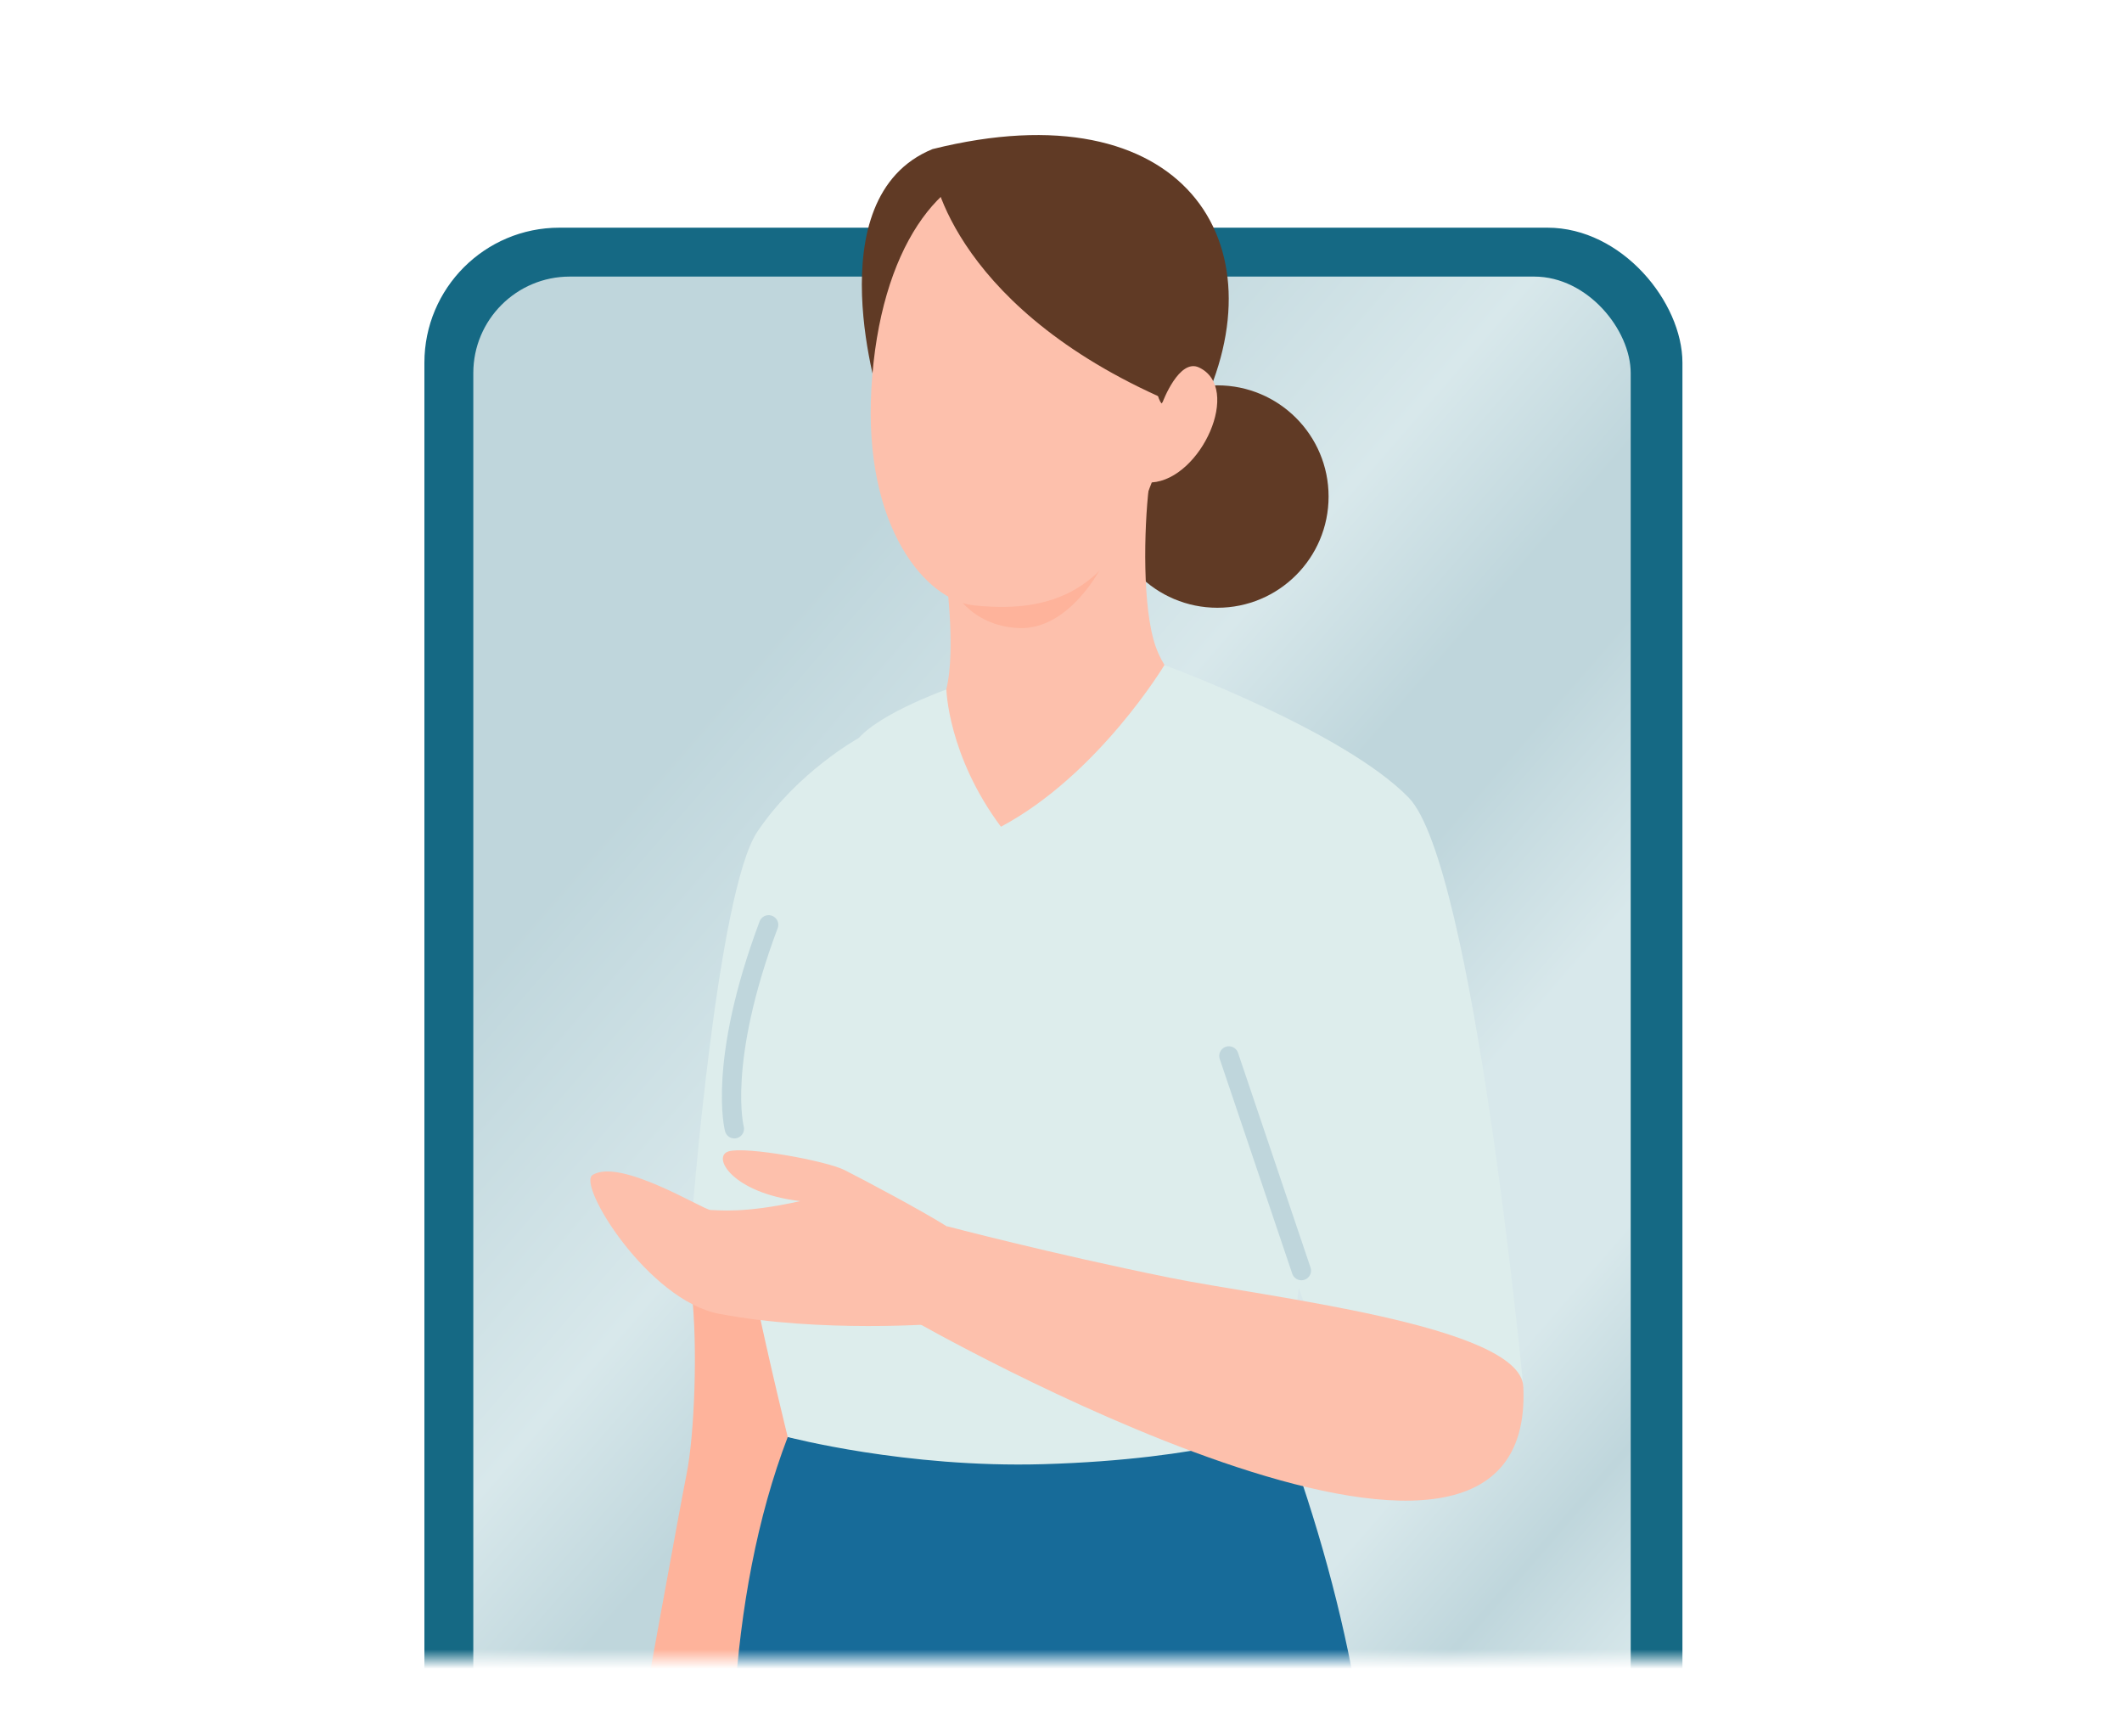 <svg width="110" height="90" viewBox="0 0 110 90" fill="none" xmlns="http://www.w3.org/2000/svg">
<mask id="mask0_335_6593" style="mask-type:alpha" maskUnits="userSpaceOnUse" x="1" y="4" width="107" height="82">
<rect x="1" y="4" width="107" height="82" fill="#D9D9D9"/>
</mask>
<g mask="url(#mask0_335_6593)">
<rect x="22" y="11.801" width="65.214" height="130.428" rx="7" fill="#156984"/>
<rect x="24.535" y="14.336" width="59.997" height="125.211" rx="5" fill="url(#paint0_linear_335_6593)"/>
<path d="M35.846 66.884C36.188 69.805 35.991 74.399 35.599 76.363C35.206 78.327 33.216 89.335 33.216 89.335L42.669 89.139L43.891 70.676L39.168 65.125" fill="#FEB39B"/>
<path d="M44.52 38.25C44.52 38.25 41.351 39.992 39.259 43.109C37.167 46.226 35.852 63.322 35.852 63.322L41.061 63.57" fill="#DDEDEC"/>
<path d="M63.107 31.501C59.923 31.501 57.343 28.921 57.343 25.737C57.343 22.553 59.923 19.973 63.107 19.973C66.29 19.973 68.871 22.553 68.871 25.737C68.871 28.921 66.29 31.501 63.107 31.501Z" fill="#603A25"/>
<path d="M45.66 20.99C45.66 20.99 42.167 10.256 48.341 7.728C61.347 4.483 66.539 12.63 62.184 21.383C52.321 25.012 45.66 20.999 45.66 20.999V20.99Z" fill="#603A25"/>
<path d="M59.556 25.236C59.3 27.396 59.206 31.555 59.914 33.528C60.623 35.5 61.93 35.731 61.93 35.731L61.537 47.294L46.165 46.568L47.13 40.103L49.052 35.739C49.598 33.562 48.983 29.412 48.983 29.412L58.702 24.211L59.547 25.236H59.556Z" fill="#FDC0AC"/>
<path d="M40.835 74.482C51.877 76.54 66.514 74.047 66.514 74.047C68.298 78.889 69.588 83.56 70.391 88.282H38.068C38.384 83.372 39.238 78.658 40.835 74.482Z" fill="#176B99"/>
<path d="M49.299 30.386L57.121 29.336C57.121 29.336 55.473 32.649 52.834 32.555C50.204 32.453 49.299 30.386 49.299 30.386Z" fill="#FEB39B"/>
<path d="M52.208 8.592C48.784 8.754 45.599 12.81 45.172 20.112C44.745 27.413 48.049 31.111 50.475 31.376C55.06 31.862 57.742 30.24 59.706 25.005C62.259 24.834 64.411 20.095 62.148 19.044C61.124 18.566 60.278 20.82 60.278 20.82L60.218 20.914C59.757 20.411 59.851 18.173 59.723 17.405C59.595 16.636 58.271 15.799 58.835 14.484C59.407 13.169 60.569 12.153 58.246 10.684C53.703 7.823 52.2 8.6 52.2 8.6L52.208 8.592Z" fill="#FDC0AC"/>
<path d="M48.38 8.497C48.184 8.522 49.14 15.602 60.063 20.546C64.939 15.354 61.642 6.908 48.38 8.497Z" fill="#603A25"/>
<path d="M60.365 34.465C60.365 34.465 56.95 40.152 51.886 42.851C49.136 39.162 49.059 35.737 49.059 35.737C49.059 35.737 44.96 37.197 44.234 38.658C43.508 40.118 37.599 50.87 37.436 55.558C37.274 60.246 40.835 74.482 40.835 74.482C40.835 74.482 46.932 76.096 54.072 75.891C62.577 75.643 66.514 74.046 66.514 74.046L67.325 66.762L69.87 73.867L78.965 71.886C78.965 71.886 76.403 44.806 73.021 41.339C69.639 37.872 60.365 34.473 60.365 34.473V34.465Z" fill="#DDEDEC"/>
<path d="M67.461 65.858L63.703 54.73" stroke="#BFD6DC" stroke-miterlimit="10" stroke-linecap="round"/>
<path d="M78.966 71.876C78.82 68.682 65.558 67.231 60.622 66.223C54.388 64.959 49.094 63.559 49.094 63.559L47.275 68.401C47.275 68.401 79.657 86.957 78.966 71.876Z" fill="#FDC0AC"/>
<path d="M49.09 63.57C47.775 62.742 44.752 61.136 43.787 60.65C42.822 60.163 38.68 59.411 37.775 59.676C36.87 59.941 37.954 61.845 41.481 62.255C38.56 62.913 37.203 62.716 36.835 62.716C36.468 62.716 32.13 59.992 30.712 60.906C29.918 61.427 33.599 67.396 37.271 68.096C42.583 69.104 48.714 68.609 48.714 68.609" fill="#FDC0AC"/>
<path d="M38.068 58.506C38.068 58.506 37.162 55.09 39.844 47.934" stroke="#BFD6DC" stroke-miterlimit="10" stroke-linecap="round"/>
</g>
<defs>
<linearGradient id="paint0_linear_335_6593" x1="24.535" y1="50.953" x2="84.532" y2="102.93" gradientUnits="userSpaceOnUse">
<stop stop-color="#BFD6DC"/>
<stop offset="0.221" stop-color="#D8E8EB"/>
<stop offset="0.341" stop-color="#BFD6DC"/>
<stop offset="0.413" stop-color="#BFD6DC"/>
<stop offset="0.538" stop-color="#D8E8EB"/>
<stop offset="0.673" stop-color="#D8E8EB"/>
<stop offset="0.769" stop-color="#BFD6DC"/>
<stop offset="0.87" stop-color="#D8E8EB"/>
<stop offset="1" stop-color="#BFD6DC"/>
</linearGradient>
</defs>
</svg>
